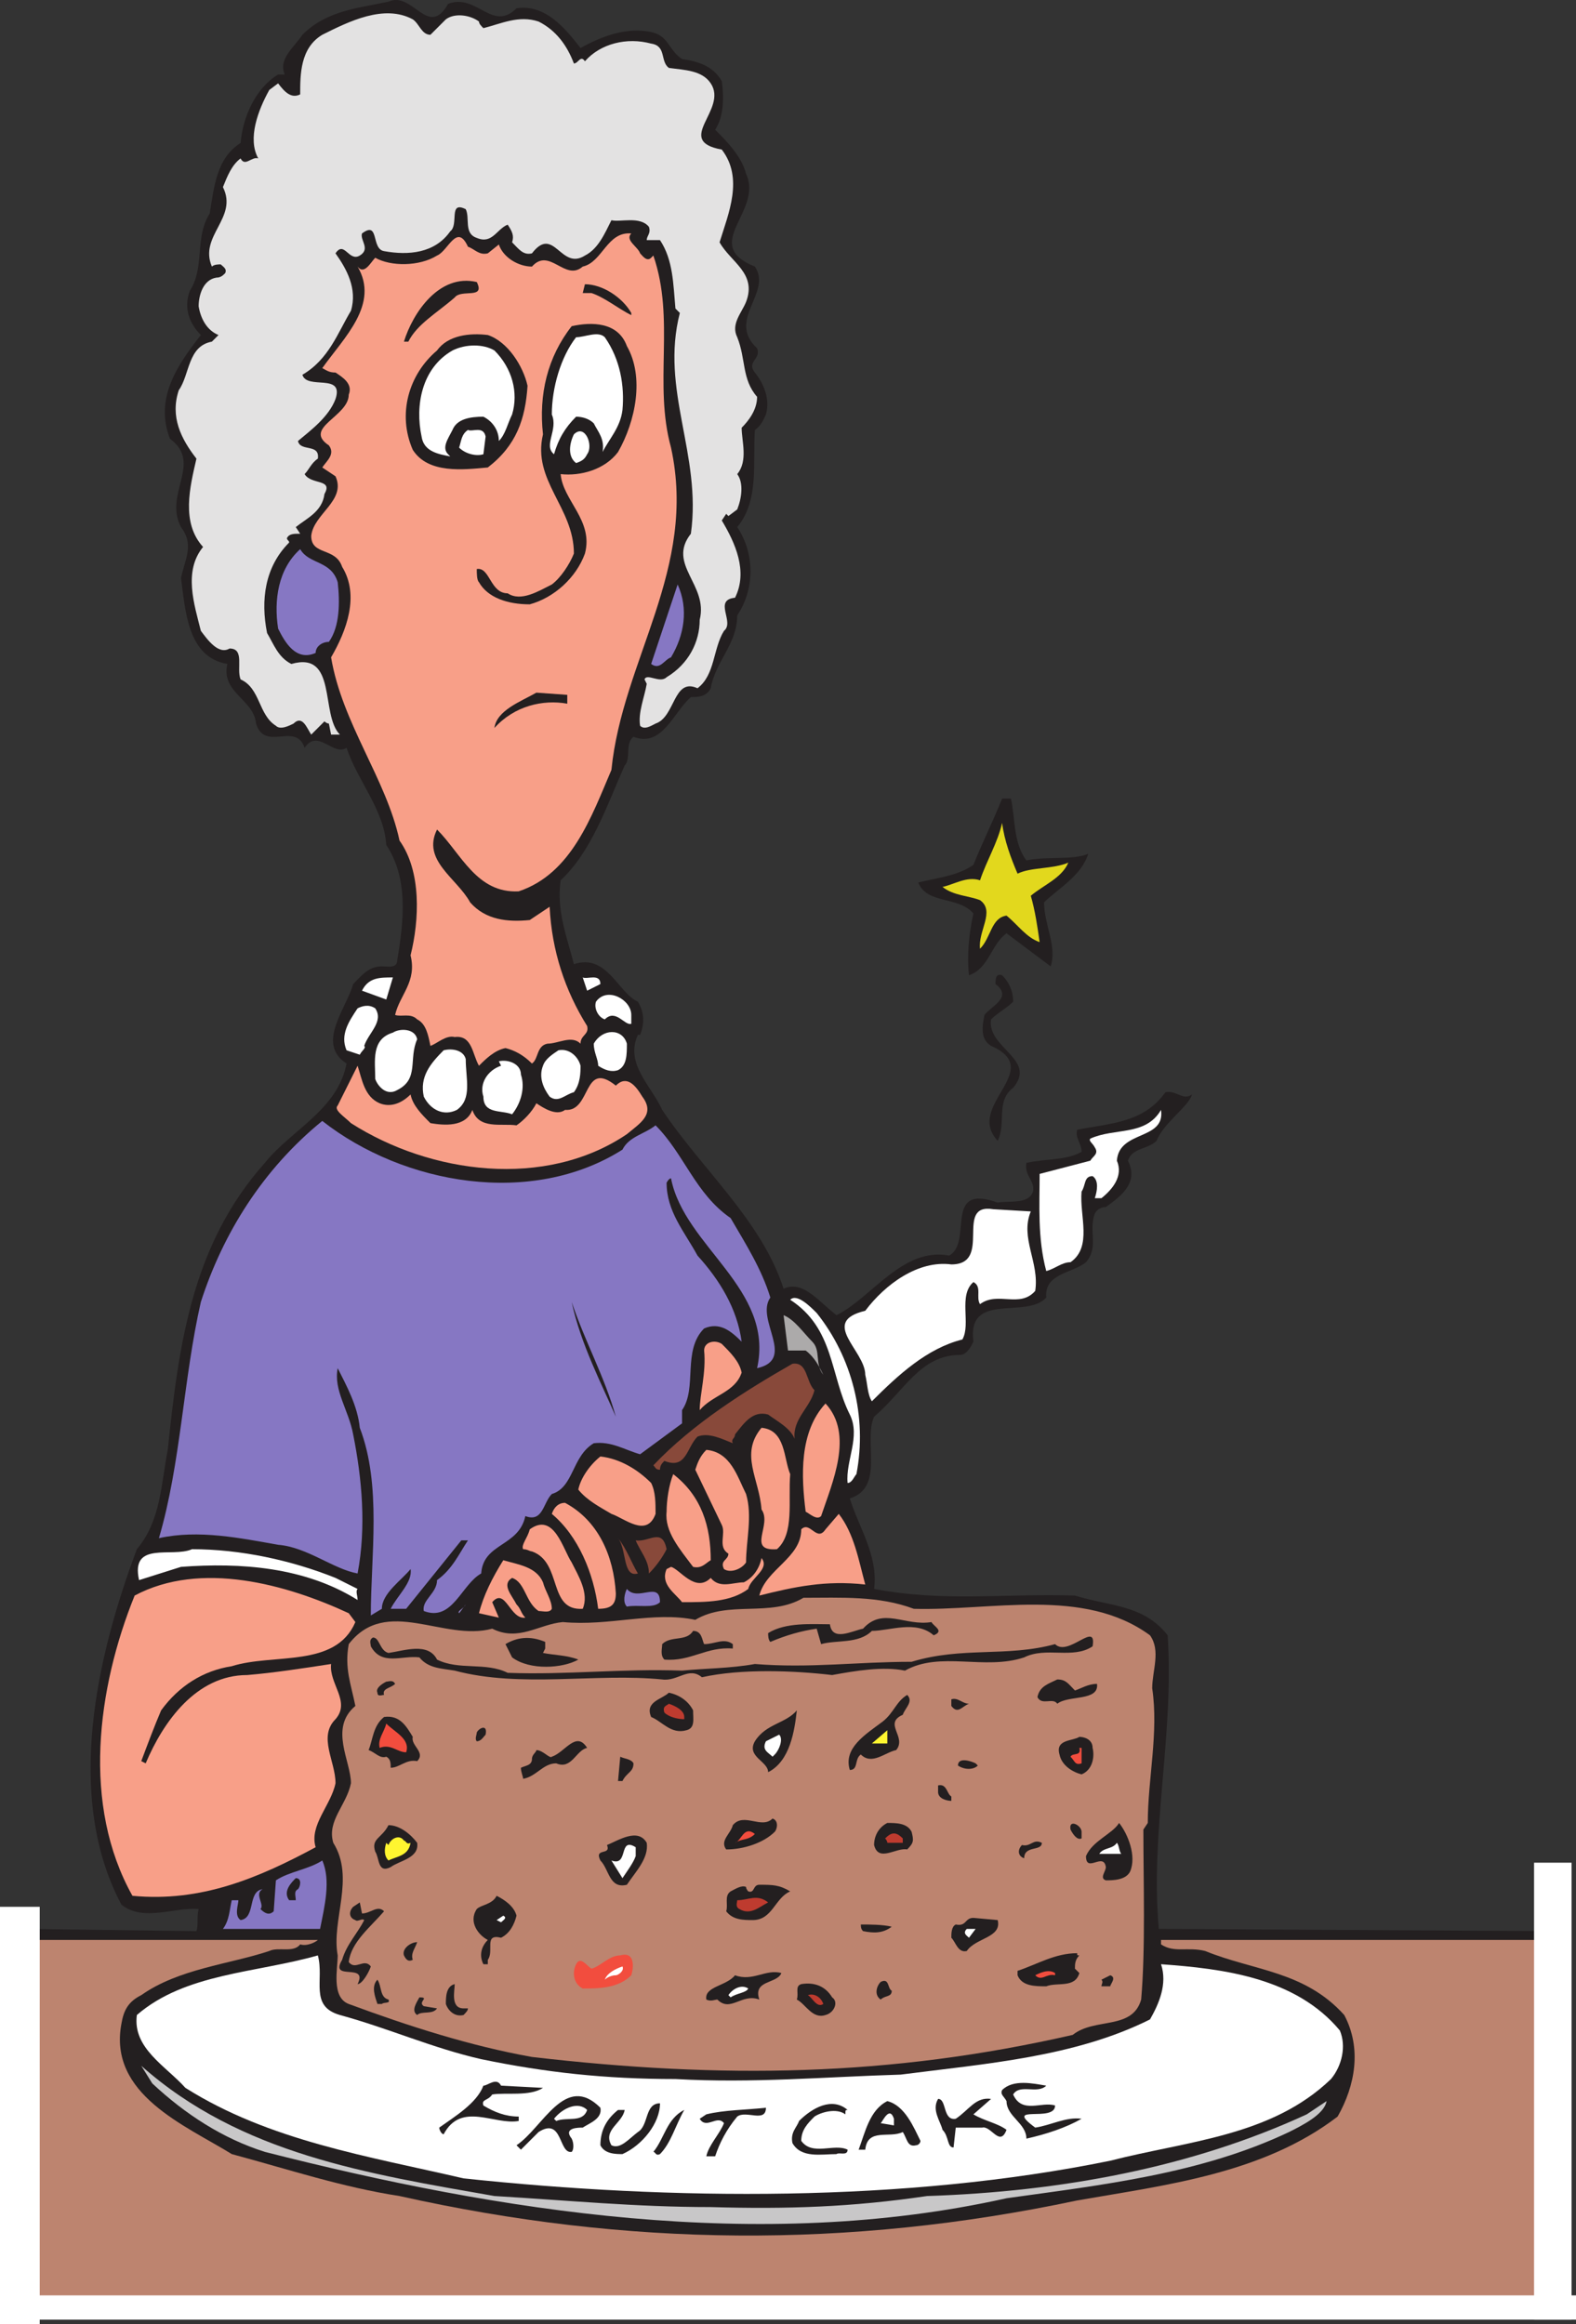 <svg xmlns="http://www.w3.org/2000/svg" width="535.5" height="789.568"><rect width="100%" height="100%" fill="#333333" stroke="none"/><path fill="#231f20" fill-rule="evenodd" d="M152.25 1.318c9.75-3.75 15 9.75 23.25 1.5 9.75-1.5 16.5 6.75 21.75 13.5 6.75-3.75 15.75-7.5 24.75-5.25 5.25 1.5 5.25 6 9.75 9 5.25.75 10.5 2.25 13.5 7.5.75 5.25.75 12-2.25 16.5 3.75 3.75 9 9 10.5 15 6 12.75-15.75 24 3 31.5 6 9-9.75 18 .75 27.75 1.5 3.75-3.75 4.5-.75 8.25s5.25 9 3.75 14.25c-.75 1.5-1.5 3.75-3.75 5.25-.75 11.25 1.5 24-6 33 6 9 6 21 0 30 0 9.75-7.5 15.75-9 24.75-1.5 3-4.5 3-6.75 3-6 5.25-9.75 17.25-19.5 13.5-3 2.25-.75 7.5-3 9.75-6 13.5-11.25 29.25-21.75 39-1.5 10.5 2.25 19.5 4.5 28.5 11.25-3.75 15 9.75 21.75 12.75 2.25 3.75 2.25 7.5.75 11.25h-.75c-4.5 9.75 4.5 17.25 8.25 25.5 13.5 20.25 33.75 37.5 41.25 60.75 6.75-3 12 4.5 18 9 12-6 22.5-23.25 38.25-20.25 8.25-4.5-2.25-24.75 16.5-18 3.75-.75 10.5.75 12-3.75.75-3.75-3-5.25-2.25-9.75 6.75-1.5 13.5-.75 18.75-3.75 0-3-2.25-4.5-1.5-7.5 11.25-2.25 22.5-2.25 30-12.75 3.75-.75 6 3 9 .75-.75 3.75-9.75 9.75-12 15.75-3 3-8.25 2.25-9.75 6.75 3.75 7.5-2.25 12-7.5 15.75-1.5 0-3 .75-3.75 2.25-2.25 6 1.5 11.25-3 16.5-4.5 3.75-14.25 3.75-13.5 12-6.75 7.5-27-2.25-24.75 15-.75 1.5-2.25 4.5-4.5 4.5-13.5 0-18.75 12-29.25 21-3.75 8.25 3.75 24-8.25 27.75 3 9.75 9.75 19.5 8.25 30.75 24 4.5 43.5 1.5 68.25 2.25 12 3.75 23.25 3 31.5 13.5 2.25 33.75-6 66.75-3 99.75l135 .75v3h-1.5v125.25h1.5v2.25H7.5L9 655.318l57.75.75c.75-2.25 0-4.5.75-7.5-8.25-.75-18.75 4.5-26.25-1.5-19.5-36.75-8.25-84.75 5.25-120.75 8.25-9.75 8.25-22.5 10.5-33.75 3.75-36 8.25-69.75 33-97.5 9-11.25 24.75-18 27.75-33.75-10.5-6.75 0-18.75 2.25-27 3-3 5.25-6 9.75-6 2.25 0 5.25.75 5.25-2.25 2.25-13.5 3.75-27.75-3.75-39-.75-12-9.75-21.75-13.5-33-4.5 3-9.75-6.75-14.25 0-3-9-13.5 1.5-16.5-8.25-.75-8.25-12-10.5-9.75-20.25-13.5-2.25-14.25-18-15.75-29.25 1.5-6.75 4.5-11.25 0-17.25-6-11.25 7.5-21.75-3.75-30-5.25-13.5 2.25-24.75 10.5-35.25-3.75-3.75-6-9-3.75-15 5.25-8.25 1.5-18 6.75-26.25 1.5-9 2.25-18.75 10.5-24 .75-9 5.25-18.75 12.75-23.25h2.25c-2.25-5.25 3-9 6-13.5 8.25-8.25 18.75-9 29.25-11.25 8.25-3.75 13.5 12.75 20.25.75"/><path fill="#e3e2e2" fill-rule="evenodd" d="M151.5 6.568c3-2.25 8.25-1.5 11.25.75 0 .75.75 1.5 1.5 2.25 6-1.5 12-4.5 18.75-2.25 6 3 9.75 8.25 12 14.25 1.5 0 2.25-3 3.75-.75 5.25-6 14.25-8.25 22.5-6 5.25.75 3 6 6 8.25 5.25.75 11.25.75 14.25 5.25 6 9-12.75 19.5 3.75 22.5 7.5 9.75 2.25 21.75-.75 31.5 3.75 6.75 12.75 10.5 9 20.25-1.5 3.75-5.25 7.5-3 12 3 7.5 1.5 14.25 6.75 20.25 0 4.5-3 8.25-5.25 10.5 0 4.5 2.25 11.25-1.5 15.75 2.25 3 1.5 8.25 0 12l-3 2.25-.75-.75-1.5 2.25c4.5 7.5 9 17.25 4.5 26.25-7.5.75 0 8.25-3.75 11.25-3.75 6-3 15-9 19.5-8.25-3.75-7.5 9.75-14.25 12-1.5.75-3.75 2.25-5.25.75-.75-4.5 1.5-9.75 2.25-14.25l-.75-1.5c.75-2.25 5.25 1.5 7.5-.75 7.5-4.5 11.25-12 11.25-19.5 3-12-11.25-18.75-3-29.25 3.75-27-10.5-48.75-3.75-75l-1.5-1.5c-.75-8.25-.75-16.5-5.25-23.25h-4.5c0-1.5 1.5-2.25.75-4.5-3-3.75-9.75-1.5-12.75-2.25-2.25 4.5-4.5 9.75-9 12-8.25 5.25-10.5-10.5-18-.75-3 .75-4.5-1.5-6.75-3.75.75-2.25 0-3.75-1.5-6-3.75 1.5-5.25 6.75-10.5 4.5-4.5-1.5-2.25-6.75-3.75-9.75-6-3-2.25 5.25-5.25 7.5-5.25 7.5-14.25 8.25-22.5 6.75-4.5-.75-1.5-10.5-7.5-6-.75 2.25 3 5.25-.75 7.5s-5.25-5.25-8.25-.75c3.75 5.25 7.5 12 5.25 19.5-4.5 7.5-7.5 16.5-16.5 21.75 1.5 5.25 14.25-.75 11.25 8.25-2.25 6-8.25 10.5-12.75 14.25.75 3.75 7.5.75 6.75 6-2.25 1.5-3 3.75-4.5 5.25 2.25 3.75 9.75 1.5 6.75 6.75-.75 6-6 8.25-9.75 11.25l1.5 2.25c-2.25 0-3.75 0-4.5 1.5 0 .75.75.75.75 1.5-8.25 8.25-9.75 19.5-7.5 30.75 2.25 3.75 3.75 8.25 8.25 10.5 15.75-4.5 9.75 17.25 16.5 24h-3l-.75-3.75c-.75 0-1.5-.75-1.5-.75l-4.5 4.5c-1.5-2.25-3-6.75-6-3.75-1.5.75-4.5 2.25-6 .75-6-3.75-5.25-12.75-12-15.75-1.5-3.75 1.5-10.5-3.75-10.5-3.75 2.25-7.5-3-9.75-6-2.25-9-6-20.25.75-28.5-7.5-8.25-4.5-20.25-2.25-30-5.25-6.75-9-14.25-6-23.25 3.75-5.25 3-15 11.25-16.5l2.25-2.25c-3.75-1.5-6-5.25-6.75-9.75 0-3.75 1.5-9 6-9.75 1.5 0 2.25-.75 3-1.5.75-1.5-.75-2.25-1.5-3-.75 0-2.25 0-3 .75-4.5-10.5 9-16.5 3.75-27 1.5-3.75 3-7.5 6-9.75 1.5 3 3.75-.75 6 0-3.75-6.75 0-16.5 3.75-23.25l3-2.25c2.25 3 4.5 5.25 7.5 3.75 0-6.75 0-15.75 7.5-20.25 9-4.5 21-10.5 30.75-5.25 2.25 1.5 3 5.25 6 5.25l5.25-5.25"/><path fill="#f89f88" fill-rule="evenodd" d="M217.5 86.068c.75.75 2.25 3 3.75 1.5l.75-.75c7.5 21.75 0 43.5 6 65.25 9 41.25-16.5 72-20.25 109.5-6.75 15.75-13.5 35.25-31.5 41.25-14.25.75-19.5-12.75-27.75-21-5.25 10.5 6.75 16.5 11.25 24.75 5.25 6 12.75 6.75 20.25 6l6.75-4.5c.75 15 5.25 28.5 12.75 40.5.75 3-2.25 3-2.25 6-3-3-7.5 0-11.25 0-3.75.75-3 5.25-5.25 6.75-3-3-6-4.5-9-5.25-3.75.75-6.75 3.75-9 6-2.25-3.75-2.25-10.5-8.25-9.75-3-.75-6 2.25-8.25 3-.75-3.75-1.5-7.5-4.5-9-2.25-2.25-5.25-.75-7.5-1.5 1.5-6.75 7.5-11.25 5.25-20.25 3-12 3.75-28.5-3.75-39-4.5-21-19.5-39.75-23.25-62.25 5.25-9 9.75-21 3.75-30.75-2.25-6.75-10.5-3.75-10.5-10.5.75-7.5 12-12 8.25-20.25l-4.5-3c1.5-2.25 4.5-4.5 2.25-7.5-9-6 6.75-9.75 6.75-17.25 1.5-3.75-2.25-6-4.5-7.5-2.25 0-3-.75-4.5-1.5 7.5-10.5 19.5-21.75 12-34.5 2.25 3 4.5-1.5 6-3 5.25 3 15 3 21-.75 3.75-1.5 6.75-11.25 10.5-3 2.25.75 3.75 3 6.75 2.25l3.75-3c1.5 4.5 6.75 7.5 11.25 7.5 6-6.75 11.25 5.25 17.25 0 6.75-1.5 8.25-12 16.5-11.25-2.25 2.25 2.25 4.5 3 6.75"/><path fill="#231f20" fill-rule="evenodd" d="M162 95.818c3 6-5.25 2.25-7.5 5.25-6 5.25-12.75 9-15.75 15h-1.5c3-9.75 12-23.25 24.75-20.25m52.5 10.5v.75c-4.5-2.25-9-6-13.5-7.5h-3l.75-3c6 0 12.75 4.5 15.75 9.75m-1.5 11.25c6 10.5 3 25.5-3 36-4.5 6-12.75 8.25-19.5 7.5.75 9 11.25 15.75 8.25 27-3 8.25-10.5 15-18.75 17.25-7.5 0-14.25-2.25-17.25-7.5-.75-.75-.75-3-.75-4.5 4.5-.75 4.5 8.25 10.5 8.25 4.5 3 10.5-.75 15-3 3-2.25 6-6.75 7.5-10.5 0-15.75-14.25-24.75-10.5-40.5-1.5-13.5 1.5-26.25 9.75-36.75 6.75-1.5 15.75-1.5 18.75 6.75m-33.75 13.5c-.75 11.25-3.75 20.25-13.5 27.75-8.25.75-20.25 2.25-25.5-6-5.25-12-1.5-25.5 8.25-33.75 3.75-5.25 11.25-6 17.25-5.25 6.75 2.25 12 10.5 13.5 17.25"/><path fill="#fff" fill-rule="evenodd" d="M211.5 139.318c-.75 6-4.5 9.75-6.75 14.25.75-4.5-1.5-6.75-3-9.75-1.5-1.5-3.75-2.25-6-2.25-3.75 3.75-6 7.5-7.5 12.75-3.75-3 1.5-8.25-.75-13.5 0-9 3-19.5 8.25-26.25 3 0 7.5-2.25 9.75 0 5.25 7.5 6.75 16.5 6 24.75m-43.5-20.25c6 6 8.25 14.25 6 21.75-1.5 3-2.25 6.75-4.5 9 0-3.75-2.25-6.75-5.25-8.25-4.5 0-9 .75-10.5 4.5-1.5 3-3.75 6-1.5 8.25l.75.75c-3.75-.75-9-1.5-9.75-6.75-2.25-10.5 0-23.25 10.5-29.25 4.5-2.25 10.5-2.25 14.25 0"/><path fill="#fff" fill-rule="evenodd" d="m165 148.318-.75 6c-2.25.75-6 0-8.25-2.25.75-2.25.75-4.5 3-6 1.5.75 5.25-1.5 6 2.25m34.5 6c-.75 1.5-1.5 2.25-3.75 3-3-2.25-2.25-6.75-.75-9.75 3.75-3.75 6.75 3.75 4.5 6.75"/><path fill="#8677c3" fill-rule="evenodd" d="M114.75 197.818c.75 6.75.75 15-3 20.25-2.25 0-4.5 1.5-4.5 3.75-6.75 3-10.5-3.75-12.75-8.25-1.5-9.75 0-20.25 7.5-27 3 5.25 10.5 3.75 12.75 11.25m113.25 25.5c-2.25.75-3.75 4.5-6.75 2.25l9-27c3.75 8.25 2.25 17.25-2.25 24.75"/><path fill="#231f20" fill-rule="evenodd" d="M192.75 239.068c-8.25-1.5-18 .75-24.75 8.25.75-6 9-9 14.25-12l10.5.75v3m150.75 32.25c1.5 6.75.75 15 5.25 21 6.75-1.5 15.75 0 21-2.25-2.25 7.5-10.5 12-15 16.5 0 7.5 4.5 15 2.25 21.75l-15-11.25c-5.25 3.75-6 12-12.75 14.25-.75-6.75 0-14.25 1.5-21-5.25-6-15.75-3-18.75-10.5 6-1.5 13.5-2.25 18.75-6 3-7.5 6.75-15 9.75-22.5h3"/><path fill="#e2d81d" fill-rule="evenodd" d="M345.75 296.818c4.5-2.25 12-1.5 17.25-3.75-2.25 5.25-8.25 7.5-12.75 11.25 1.5 5.25 2.25 10.5 3 15.75-4.5-1.5-7.5-6-11.25-9-5.25.75-5.25 7.5-9 11.25-.75-6 5.25-12.75 0-16.5-3.75-1.5-9-1.5-12.75-4.5 3.75-.75 8.25-3.75 12.75-2.25 2.25-6.75 6-12.75 7.5-19.5.75 6 3 12 5.25 17.25"/><path fill="#231f20" fill-rule="evenodd" d="M344.25 340.318c-2.25 2.25-5.25 3.75-7.5 6-1.5 9.75 15.75 13.5 7.5 23.25-6 4.5-2.25 12-5.25 18-11.25-12 16.5-24-2.25-32.25-3.75-2.25-3-6.75-2.25-10.5 2.25-3 9.75-6 3.75-10.5 0-1.5 0-3.75 2.25-3 2.25 2.25 3.75 5.25 3.75 9"/><path fill="#fff" fill-rule="evenodd" d="m131.25 339.568-8.25-3c2.25-4.5 6-4.5 10.5-4.5l-2.25 7.5m72.75-5.25-4.5 2.25-1.5-4.5c1.5.75 6-1.5 6 2.25m10.5 10.5v3c-2.25.75-5.25-5.25-9-1.5-2.25-.75-3.75-3.75-3-6 3.75-5.25 12-.75 12 4.5m-87-2.25c3 4.5-2.25 8.25-3.75 12.75.75.75-.75 1.5-1.5 3l-4.5-1.5c-2.25-5.25.75-9.75 3.75-14.25 1.5-.75 3.75-1.5 6 0m14.25 10.5c-3 6.75.75 13.5-6.75 17.25-3.75 2.25-6.75-1.5-7.5-3.75 0-6-1.5-13.5 6-15.75 2.25-1.5 7.5-1.5 8.25 2.25m71.25 1.5c0 3.75 0 7.5-3 9-2.25.75-4.5 0-6.75-1.5 0-2.25-1.5-4.5-1.5-7.5 3-5.25 9.75-5.25 11.25 0m-54.75 5.25c0 6.75 2.25 13.5-3 17.25-4.5 2.25-9 0-11.25-4.5-1.5-6.75 2.25-11.25 6.75-15.75 3-.75 6.75 0 7.5 3m39 2.25c0 2.25 0 6-2.25 9-3 .75-5.25 3.75-8.25 1.5-2.25-3-3.75-6.75-2.25-10.5.75-2.25 3-3.75 5.25-5.25 3.75-.75 6.75 2.25 7.5 5.25m-20.25 3c1.5 4.5 0 9.75-3 13.5-3.75-1.5-9.75 0-9.75-6-1.5-4.5 1.5-9 6-10.5l-.75-1.5c3-.75 7.5.75 7.5 4.5"/><path fill="#f89f88" fill-rule="evenodd" d="M129 374.818c3.75 1.5 7.5 0 10.5-3 .75 3.75 3.75 6.75 6.75 9.75 4.5.75 12 1.5 14.25-4.5 2.25 6.75 9.75 4.5 15 5.25 2.25-1.5 5.25-4.5 6.75-7.5 2.25 1.5 6.75 4.5 9.75 2.25 9 .75 6-17.25 17.25-8.25 3.75-3.75 6.75 0 9 3.75 4.5 6-.75 9-5.25 12.75-27.75 18.75-66.75 13.5-93.75-3.75-2.25-2.25-6-4.5-4.5-6l6.75-13.5c1.5 4.5 2.25 10.5 7.5 12.75"/><path fill="#fff" fill-rule="evenodd" d="M379.5 394.318c2.25 5.25-1.5 9.75-5.25 12.75H372c.75-2.25 1.5-6-.75-7.5-3 0-2.25 3-3.75 5.25-.75 8.25 3.75 18.75-3.75 24-3 0-5.25 2.25-8.25 3-3-11.25-2.25-22.5-2.25-33l17.25-4.5c.75-1.5 3-2.25 1.5-4.5-.75-1.5-2.25-2.25-1.5-3 8.25-3.75 18.75-.75 24-9.75 1.5 10.5-14.25 6.75-15 17.25"/><path fill="#8677c3" fill-rule="evenodd" d="M211.5 390.568c2.25-4.5 7.5-5.25 11.25-8.25 9.75 9.75 13.5 23.25 25.5 31.5 5.25 9 10.5 17.25 13.5 27-5.25 7.5 9 21-4.5 24 6-27-24.75-41.25-29.25-64.5-.75 0-1.5 1.5-1.5 1.5 0 9.75 6 16.5 10.5 24.75 7.5 8.25 13.5 18 15 29.25-3.75-3.75-7.5-6.75-12.75-4.5-7.5 7.5-2.25 20.25-7.5 27.75v4.5l-14.25 10.5c-5.25-1.5-9.75-4.5-15.75-3.75-7.5 4.5-6.75 15-14.25 17.25-3 3-3 9.75-9 7.5-2.25 10.5-14.25 9-15 19.5-6.75 3.75-9.75 16.5-19.5 12.75-.75-3.75 4.5-6 4.5-10.5 5.25-3.75 7.5-9 10.5-13.5h-2.25L138 546.568h-5.25c2.25-4.5 7.5-9 6.75-13.5-3 3.75-9.75 8.25-9.75 13.5l-3.75 2.25c0-20.25 3.75-44.25-3.75-63.75-.75-7.5-4.5-14.25-7.5-20.25-1.5 7.5 3.75 14.25 5.25 22.5 3 15 4.5 31.5 1.5 47.25-8.25-1.5-17.25-9-27-9.75-12.75-2.25-27-5.25-40.5-2.25 7.5-25.5 8.25-54 14.25-80.25 7.5-23.25 21-45 41.25-61.5 27.75 21.75 71.25 29.25 102 9.75"/><path fill="#fff" fill-rule="evenodd" d="M350.25 411.568c-3.75 9 3 17.25 1.5 27-5.25 6-12.75 0-18.75 4.5-1.5-2.25.75-6-2.25-7.5-5.25 4.5-.75 14.25-3.75 19.5-12 3-21.75 12-30.75 21-1.5-2.25-1.5-6-2.25-9 0-8.25-15.75-18 0-21.75 6.75-9 18-17.25 29.25-15.75 14.25 0 .75-21 14.25-18.75l12.75.75M291 500.818c-.75.75-1.5 3-3 3-.75-7.5 4.5-15.75.75-23.25-6.75-13.5-5.25-29.25-20.25-39 2.25-2.25 6.75 2.25 9 4.5 12 15 17.25 35.25 13.5 54.75"/><path fill="#231f20" fill-rule="evenodd" d="M209.25 481.318c-4.5-10.5-12-24.75-15-39 4.5 13.5 11.25 25.5 15 39"/><path fill="#acaaaa" fill-rule="evenodd" d="M276 455.818c3 3 .75 7.5 3.75 11.25-1.5-3-3-6-6-8.25h-6l-1.5-12c3.75 1.5 6.75 6 9.75 9"/><path fill="#f89f88" fill-rule="evenodd" d="M252 466.318c-2.25 6.75-9.75 7.5-14.25 12.75 0-5.25 2.25-12.75 1.5-20.25 0-3 3.75-3.75 6-2.25 3 3 6 6 6.75 9.75"/><path fill="#88493a" fill-rule="evenodd" d="M276.75 472.318c-1.5 6-7.5 9.75-6.75 16.5-1.5-3.75-6-6-9-8.25-5.25-1.5-8.25 3-11.25 6.75 0 1.5-1.5 1.5-.75 3-3.75-1.5-8.25-3.75-12-2.25-3.75 3.75-3.75 11.25-11.25 8.25-.75.75-1.5 1.5-1.5 3-1.5 0-1.5-.75-2.25-1.5 13.5-14.25 31.5-25.5 47.25-34.5 5.25-.75 4.5 6 7.5 9"/><path fill="#f89f88" fill-rule="evenodd" d="M279 515.068c-1.5 1.5-3.75-.75-5.25-1.5-1.5-12-2.25-27 6.75-36.75 9.75 10.5 2.25 27-1.5 38.25m-10.5-14.25c-.75 9 1.5 20.25-4.5 25.5-10.5.75-1.5-8.25-5.25-13.5-.75-10.5-7.5-18.75 0-27.75 8.25.75 7.5 10.5 9.75 15.75m-15 6.75c2.25 7.5 0 15.75 0 23.25-1.5 2.25-5.25 3.75-7.5 2.25-1.5-3 1.5-3 1.5-5.25-3.75-2.25-.75-6.75-2.25-9.75l-9-18.75c.75-2.25 1.5-4.5 3.75-6.75 8.25.75 10.5 9 13.5 15m-32.25-3.75c1.5 3 1.5 6.75 1.5 10.5-3 8.25-10.5 1.5-15 0-3.75-2.25-8.25-4.5-11.25-8.25.75-3.75 3.75-8.25 7.5-11.25 6.75.75 12.75 4.5 17.25 9m20.25 26.25c-1.5.75-3 3-6 2.25-4.5-6-9.75-12-9-18.75 0-3.75.75-9 2.25-12.75 9.75 7.5 12.75 18 12.75 29.25m-32.25 11.25c0 3.75-1.5 5.25-6 5.25-1.5-12-6.75-24.75-15.75-32.25.75-2.25 2.25-3.75 4.5-3.75 11.25 6 16.5 18 17.25 30.75m84.75-3c-13.5-1.5-24 .75-36 3.75 2.25-9 14.25-12.75 14.25-22.5 3-3 5.25 4.5 8.25 0l4.5-5.25c5.25 6.75 6.75 15.75 9 24m-99.75-7.5c2.25 4.5 6 10.5 3.75 15.75-12 .75-6.75-15.75-17.25-19.5-.75 0-1.5-.75-3-.75-.75-1.5 1.5-3.75 2.25-6.75 8.25-6 11.25 6.75 14.25 11.25"/><path fill="#88493a" fill-rule="evenodd" d="M226.5 526.318c-1.5 3-3.75 6-6 8.25 0-4.5-3-7.5-4.5-11.25 4.5.75 9-4.5 10.5 3m-9.75 8.25c-5.25 1.5-3.75-8.25-6.75-12 3 3.75 4.5 8.25 6.75 12"/><path fill="#fff" fill-rule="evenodd" d="m114 536.068 7.5 3.75c-.75.75 0 2.25 0 3.75-18-11.25-39.75-12.75-60-11.25l-14.25 4.5c-3-13.5 11.25-7.5 18-10.5 16.5 0 33.75 3.75 48.75 9.75"/><path fill="#f89f88" fill-rule="evenodd" d="M254.25 539.818c-6 4.5-14.25 4.5-22.5 4.5-2.25-3-7.5-6-5.25-11.25l1.5-.75c3 .75 8.25 9 13.5 3.75 3 3.75 7.5 1.5 11.25 1.5 3-1.5 5.25-4.5 6-8.25 3 3.75-3.75 6.75-4.5 10.5m-69.75-2.25c.75 3 3 6 3 9-.75 1.5-3 .75-4.5.75-4.5-3-4.5-9.75-9-11.25-3.75 2.25 0 6 1.5 9 1.5 1.5 1.5 3 3 4.5-5.25.75-6.75-10.5-11.25-5.25l2.25 5.25-6.75-1.5c1.5-6 4.5-12 8.25-18 5.25 1.5 11.25 2.25 13.5 7.5m-63.75 13.5c-6.75 15.75-27.75 10.5-42 15-9.75 1.5-18 6.75-24 15-2.25 5.25-4.5 11.25-6.75 17.25l1.5.75c6-14.25 17.25-30 34.5-30 9-.75 18.75-2.25 28.5-3.75-.75 6.75 6.75 12.75 1.5 18.75-6 6 0 14.25 0 21.75-1.5 7.5-9 14.25-6.75 21.75-19.5 10.5-39 18.75-62.25 16.5-17.25-30.75-12-70.5.75-102 22.5-12 51.75-3.75 72.75 6l2.25 3"/><path fill="#8677c3" fill-rule="evenodd" d="M224.25 544.318c-2.25 2.25-7.5.75-11.25 1.5-1.5-1.5-.75-4.5 0-6 3.75 4.5 11.25-3 11.25 4.5"/><path fill="#bd846f" fill-rule="evenodd" d="M310.5 546.568c26.25.75 57.75-7.5 80.25 9 3.75 5.25.75 12 .75 18 2.25 15-1.5 30.75-1.5 45.75l-1.5 2.25c0 18 .75 40.5-.75 57.75-3 10.5-15.75 6-23.25 12-62.25 14.25-119.25 15-183.75 7.5-21-3.75-42-10.5-62.25-18-6-2.25-3.75-12-3.75-16.5-2.25-12 6-26.25-1.5-38.25-2.25-7.5 4.5-12.75 6-20.25 0-7.5-7.5-18.75 1.5-26.25-1.5-7.5-3.75-12.75-2.25-21 12.75-16.5 32.25-.75 48.75-5.25 9 4.5 15.75-1.5 24-2.25 15.75 1.5 30.75-3.75 45-.75 11.25-6.75 25.5-.75 36.75-7.5 12.75 0 25.5-.75 37.5 3.75"/><path fill="#9384ca" fill-rule="evenodd" d="M156 548.068c-.75-.75 1.5-1.5 2.25-3l-2.25 3"/><path fill="#231f20" fill-rule="evenodd" d="M316.5 551.068c.75 1.5 4.5 3 .75 4.5-6-5.25-15-1.5-21-1.5-4.5 4.5-12 3-17.25 4.5l-1.5-5.25c-5.25.75-10.5 2.25-15.75 4.5-.75-.75-.75-2.25-.75-3 6-3.75 15-3 21-3 .75 6 7.5 2.25 11.25 1.5 6.75-7.5 14.25-.75 23.25-2.25m-77.25 7.5c3.75 0 6.75-2.25 9.75 0v1.5c-9-.75-14.25 4.5-23.25 3.75-1.5-1.5-.75-3.75-.75-5.25 3-3 8.25-.75 10.5-4.5 3 0 3 3 3.75 4.5"/><path fill="#231f20" fill-rule="evenodd" d="M371.25 559.318c-6.75 4.5-15.75 0-23.25 3.75-13.5 4.5-28.5-2.25-40.5 4.5-7.5-1.5-16.5 0-24.75 1.5-12.75-1.5-30.75-2.25-44.25.75-4.5-3.75-8.25 1.5-13.5.75-22.5-2.25-48 3-70.5-3-4.5-.75-9-.75-12-4.5-6-.75-12.75 3-16.5-3.75 0-.75-.75-2.25.75-3 2.25 0 2.25 4.5 5.25 5.25 5.25-.75 13.5-3.75 16.5 2.25 7.5 3.75 16.5.75 24 4.5 20.25.75 39-1.5 59.25-.75 7.5-.75 16.5-.75 24.75-2.25 18.75 1.5 34.5-.75 53.25-.75 17.25-5.25 32.25-1.5 48.75-6 4.5 4.5 14.25-8.25 12.75.75"/><path fill="#231f20" fill-rule="evenodd" d="m185.25 560.068-.75 1.5c3.75.75 8.25.75 12 2.25-5.25 3-16.5 3.75-22.5-.75l-2.25-4.5c3.75-2.25 8.25-3 13.5-.75v2.25m180 14.25c2.25-.75 4.5-2.25 7.5-2.25.75 6-9.75 3.75-13.5 6.75-1.5-2.25-5.25.75-6.75-2.25.75-3.75 3.75-4.5 6.75-6 3 0 3.75 1.5 6 3.75m-231-2.25c-1.5 1.5-4.5 1.5-3.75 3.75-.75 0-2.25.75-2.25-.75-.75-1.5 1.5-3 3-3.75.75 0 2.25-.75 3 .75m101.25 9c0 3 .75 6-2.25 6.75-5.25 1.5-8.25-3-12-4.5-2.25-5.25 3.75-6 6-8.25 3.75.75 6.75 3 8.25 6m72.75-5.25c2.25 2.25-.75 4.5-1.5 6.75-6.75 3 1.5 7.5-2.25 12-3.75.75-8.25 5.25-12 1.5-2.25 1.5-.75 5.25-3.75 5.25-2.25-7.5 5.25-12 11.25-16.5 3.75-3 4.5-6.75 8.25-9m21 3c-2.25.75-3.75 3.75-6 .75v-2.25c2.25-.75 3.75 1.5 6 1.5"/><path fill="#be3b2f" fill-rule="evenodd" d="M232.5 583.318v.75c-2.25 0-5.25-.75-6.75-2.25-.75-2.25.75-2.25 1.5-3 2.25.75 5.25 2.25 5.25 4.5"/><path fill="#231f20" fill-rule="evenodd" d="M270.75 581.068c-.75 6.75-2.25 17.25-9.75 21 0-3.75-7.5-5.25-4.5-10.5 3.75-6 10.5-6 14.25-10.5m-130.5 9c-.75 3 4.5 5.25 1.5 8.25-3.75-.75-6 2.25-9 2.25 0-1.5 0-3-1.5-3.75-2.25.75-3.75-1.5-6-2.25 1.5-3.75 1.5-8.25 5.25-11.25 5.25-.75 7.5 3 9.75 6.75"/><path fill="#f24d3e" fill-rule="evenodd" d="M138 595.318c-3 0-5.25-3-9-1.5-.75-3 1.5-5.25 2.25-8.25 3 3 8.25 5.25 6.75 9.75"/><path fill="#231f20" fill-rule="evenodd" d="M165 589.318c-.75.75-1.5 2.25-3 2.25-.75-.75 0-2.25 0-3 .75-1.5 3.75-3 3 .75"/><path fill="#fff530" fill-rule="evenodd" d="m296.25 592.318 5.25-4.5v4.5zm0 0"/><path fill="#fff" fill-rule="evenodd" d="m263.25 596.068-.75.75c-1.5-1.5-3.75-2.25-2.25-5.25l4.5-2.25c1.5 1.5 0 5.25-1.5 6.75"/><path fill="#231f20" fill-rule="evenodd" d="M371.25 593.818c.75 3 0 7.5-3.75 9-3-.75-6.75-3-7.5-6.75-1.5-5.25 4.5-4.5 6.75-6 1.5 0 4.5.75 4.5 3.75m-171.75 0c-3.75.75-5.25 7.5-10.5 5.25-4.5 0-6.75 4.5-11.25 5.25 0-.75-.75-2.25-.75-3.75 1.5-.75 3.75-.75 3.75-3 0-1.5 1.5-2.25 1.5-3 2.25 0 4.5 3 5.25 2.25 4.5-1.5 8.25-9 12-3"/><path fill="#f24d3e" fill-rule="evenodd" d="M367.5 599.068c-2.25.75-2.25-.75-3.75-2.25.75-1.5 3.75 0 3-3h.75v5.25"/><path fill="#231f20" fill-rule="evenodd" d="M215.25 599.068c0 3-2.25 3-3.75 6H210l.75-8.25c1.5.75 3.75.75 4.5 2.25m116.25 0 .75.75c-1.5 1.5-4.5 1.5-6.75 0 0-3 4.5-1.5 6-.75m-8.25 11.25v1.5c-1.5 0-4.5-.75-4.5-3v-2.25c3-.75 3 3 4.5 3.75m-60 12c-3.75 3.75-10.5 6-16.5 6-2.25-3 1.5-5.25 2.25-8.25 3.75-4.5 9.75 1.5 13.5-2.25 2.25.75 1.5 3.75.75 4.5m120.75 13.5c-1.5 3-6 3-8.25 3-2.25-.75 0-3 0-4.5-.75-5.25-6.75 2.25-6.75-3.75 2.25-5.25 9-7.5 11.25-11.25 3 3.75 6 11.25 3.75 16.5m-74.25-13.5c.75 3 .75 3.75-1.5 6-3.75-.75-9.75 4.5-11.25-1.5 0-3 1.5-6 4.5-7.5 3 0 6.75 0 8.25 3m57.75 0v2.25c-1.5.75-3-1.5-3.75-3-.75-3.75 3.75-1.5 3.75.75m-225.75 3.75c.75 5.25-6 6-9 8.25-4.5 2.25-3.75-3-5.25-5.25-1.5-4.5 2.25-4.5 4.5-9 3.75 0 7.5 3 9.75 6"/><path fill="#f24d3e" fill-rule="evenodd" d="M256.5 623.068c-2.25 2.25-4.5 1.5-6.75 3 2.25-.75 3-6 6.75-3"/><path fill="#be3b2f" fill-rule="evenodd" d="M306.75 624.568v1.5h-5.25c0-.75-.75-1.5-.75-1.5 2.25-2.25 3.75-2.25 6 0"/><path fill="#231f20" fill-rule="evenodd" d="M219.75 626.068c.75 5.25-3.75 9.75-6.75 14.25-6 1.5-6-5.25-9-8.25-2.25-4.5 3.75-1.5 2.25-5.25 3.75-1.5 10.5-6 13.5-.75"/><path fill="#fff530" fill-rule="evenodd" d="M139.5 626.068c-.75 4.5-4.5 4.5-7.5 6-1.5-1.5-1.5-3.75-.75-6l.75.75c.75-2.25 3.75-3.75 5.25-1.5.75 0 .75 1.5 2.25.75"/><path fill="#231f20" fill-rule="evenodd" d="M354 626.068c0 3-6 .75-6 5.25-2.25-.75-2.25-3-.75-4.5 3 .75 3.75-2.25 6.75-.75"/><path fill="#fff" fill-rule="evenodd" d="M381 629.818h-7.5c1.5-2.25 4.5-1.5 6-3.75.75.75.75 3 1.5 3.75m-165 .75c-.75 2.25-3 5.25-4.5 7.5l-3.75-6c6 2.25 2.25-8.25 8.25-4.5v3"/><path fill="#8677c3" fill-rule="evenodd" d="M109.5 632.068c3 6.75.75 15.75-.75 23.25h-33c2.25-3 2.25-6.75 3-9.75H81c0 1.5-1.5 5.25.75 6.75 5.25-.75 2.25-9.75 7.5-10.5-3 1.5.75 5.25-.75 6.75 1.5 1.5 3 2.25 4.5.75l.75-10.5c4.5-3 11.25-3.75 15.75-6.75"/><path fill="#231f20" fill-rule="evenodd" d="M101.25 641.818c-1.5.75-.75 2.25-.75 3.75h-2.25c-2.25-3 .75-6 2.25-7.5 2.25 0 1.5 3 .75 3.75m167.25.75c-5.25 2.25-6 9.75-12.75 9.75-3 0-6.75 0-9-3 .75-2.25-.75-5.25 1.5-6.75 1.5-.75 3.75-2.25 5.25-1.5 0 .75.75 1.5.75 1.5 2.25.75 1.5-2.25 3.75-2.25 4.5 0 6.75 0 10.5 2.25"/><path fill="#be3b2f" fill-rule="evenodd" d="M261 646.318c-3 1.5-6 4.5-9.75 2.25-1.5-.75-.75-2.25-.75-3 3.75 0 6.75-2.25 10.5.75"/><path fill="#231f20" fill-rule="evenodd" d="M175.5 650.818c-.75 3-2.25 6-5.25 7.5-6-1.5-2.25 4.5-4.5 7.5v1.5h-1.5c-1.5-3-.75-6 1.5-8.25-3-1.5-6.75-6-3.75-10.5 1.5-1.5 5.25-1.5 6.75-4.5 3 1.5 6 3.75 6.75 6.75m-52.5-.75c3 0 5.25-3 7.5-.75-4.5 5.25-11.25 10.5-12 17.25 2.25 3 5.25-1.5 7.5 1.5-.75 2.25-3 6-4.5 6 3.75-7.5-9.75-.75-5.25-8.25 1.5-5.25 5.25-9 7.5-13.5-.75-.75-2.25.75-3 0-2.25-.75-2.25-3-.75-4.5l2.25-1.5.75 3.75"/><path fill="#fff" fill-rule="evenodd" d="m170.25 653.068-1.5-.75 2.25-1.5c1.5.75 0 1.5-.75 2.25"/><path fill="#231f20" fill-rule="evenodd" d="M339 652.318c1.5 6-7.5 6-10.5 10.5-3 .75-3.75-3-5.25-4.5 0-1.5 0-3.75 1.5-4.5 3.75.75 3-2.25 6-2.25l8.25.75m-36 2.25c-3 2.25-6 2.25-9.75 1.5-.75-.75-.75-1.5-.75-2.25 3 0 7.5 0 10.5.75"/><path fill="#fff" fill-rule="evenodd" d="M329.25 658.318c-.75-.75-2.25-1.5-.75-3h3l-2.25 3"/><path fill="#bd846f" fill-rule="evenodd" d="M108 659.068c-.75.75-3.75 2.25-6 1.5-2.25 3-7.5.75-10.5 2.25-13.5 4.5-30.75 6-43.5 15-4.5 2.25-6 5.25-6.75 9.75-4.5 24 21.75 34.5 37.5 44.25 19.5 5.25 37.5 11.25 57 14.25 77.25 17.25 152.25 18 230.25 1.5 30-5.25 63-9 88.5-28.5 6-10.5 8.25-23.25 2.25-34.5-13.5-15-30.75-15-47.25-21.75-6-1.5-10.5.75-15-2.25v-1.5h129v124.5H12v-124.5h96"/><path fill="#231f20" fill-rule="evenodd" d="M141.75 659.818c-.75 2.25-2.25 3.75-1.5 6-1.5.75-2.25 0-3-1.5-.75-2.25 2.25-4.5 4.5-4.5m224.25 3.75c0 .75 0 .75.75.75-1.5 1.5-1.5 3-1.5 4.5l1.5 1.5c-1.5 5.25-7.5 3-11.25 4.5-3.75 0-8.25 0-9.75-3.75v-1.5c6.75-2.25 12.75-6 20.25-6"/><path fill="#f24d3e" fill-rule="evenodd" d="M214.5 671.068c-4.5 4.5-11.25 4.5-16.5 4.5-3-1.5-3.75-5.25-2.25-8.25s3.75.75 5.25 1.5c3-.75 6-4.5 9.75-4.5 5.25-1.5 4.5 4.5 3.75 6.75"/><path fill="#fff" fill-rule="evenodd" d="M108 664.318c2.25 8.25-3 17.25 7.5 20.25 16.5 4.5 31.5 11.25 48 15 21.75 4.5 42 6.75 66 6.75 26.25 1.5 51-.75 76.5-1.5 29.25-3.75 59.25-6 84.75-18.75 3-5.25 6-12 3.75-18.75 21 1.5 45.75 4.5 60.75 22.5 2.25 5.25.75 12-3 16.5-20.25 19.5-48.75 21-75 27.75-69.75 14.25-149.25 13.5-219.75 6-32.25-7.5-66-12.75-94.5-30.75-6.75-7.5-18-13.5-16.5-24.75 16.5-14.25 40.5-14.25 61.5-20.25"/><path fill="#fff" fill-rule="evenodd" d="M211.5 668.068c.75 1.5-1.5 3-2.25 3-1.5 0-3 .75-3.75 1.5.75-2.25 3.75-3.75 6-4.5"/><path fill="#231f20" fill-rule="evenodd" d="M265.5 670.318c-1.5 3.75-9.75 2.25-7.5 9-6-2.25-9.75 4.5-14.25 0-.75 0-2.25.75-3.75 0-.75-4.5 6.75-4.5 9.75-8.25 6 2.25 10.5-2.25 15.75-.75"/><path fill="#f24d3e" fill-rule="evenodd" d="M358.5 670.318v.75c-3-.75-4.5 2.25-6.75 0 1.5-.75 4.5-2.25 6.75-.75"/><path fill="#231f20" fill-rule="evenodd" d="M377.25 674.818h-3c0-.75.75-1.5 0-2.25l3-1.5c2.25.75 0 3 0 3.75m-245.25 4.5c.75 1.5-1.5.75-2.25 1.5h-1.5c-.75-2.25-2.25-6 0-8.25 1.5 2.25.75 6 3.75 6.75m171-3c0 2.25-2.25 1.5-3.75 3-2.25-1.5-1.5-4.5 0-6 3-1.5 2.25 2.25 3.75 3m-148.5-2.25c0 2.25-1.5 8.25 3 8.25h1.5c0 .75-.75 1.5-1.5 2.25-3 .75-5.25-1.5-6-3.75 0-2.25 0-6 3-6.75m128.25 4.5c2.25 1.5.75 5.25-2.25 6-4.5 1.5-6.75-3.75-9.75-5.25.75-2.25-.75-4.5 1.5-5.25 4.5-.75 8.25.75 10.5 4.5"/><path fill="#fff" fill-rule="evenodd" d="M254.25 675.568c-.75 1.5-3.75 1.5-6 3l-.75-.75c1.5-2.25 4.5-3.75 6.75-2.25"/><path fill="#be3b2f" fill-rule="evenodd" d="M279.75 680.818c-2.25 1.5-3.75-2.25-5.25-3 2.25-.75 4.5.75 5.25 3"/><path fill="#231f20" fill-rule="evenodd" d="m144 681.568 4.5.75c-1.5 2.25-5.25.75-6.75 2.25-2.25-1.5 0-4.5.75-6 3.75 0-.75 1.5 1.5 3"/><path fill="#c8c7c8" fill-rule="evenodd" d="M168 746.068c25.5 1.5 48 3.75 73.5 3.75 26.25.75 48 0 73.5-3.75 45.75-1.5 90-9.75 129-27.75l6.75-4.5c-.75 4.5-8.25 8.25-12.75 10.5-30 14.25-63.75 18-96 22.5-84 18.75-172.5 4.5-252-15.75-14.25-4.5-27-12.75-38.25-23.25l-3.75-6c33.75 30 77.25 36.75 120 44.25"/><path fill="#231f20" fill-rule="evenodd" d="M184.5 709.318c-4.5 3-12.75 1.5-17.25 2.25-1.5 2.25-3.75 1.5-3 3.75 3.75 2.25 7.5 3.75 12 3.75v1.5c-8.25 1.5-19.5-6.75-25.5 4.5-.75 0-1.5-1.5-1.5-2.25 5.25-3.75 12.75-8.25 15-14.25 1.5 0 4.5-3 6 0l14.25.75m171-.75c-3 3-9-.75-11.25 3 3 6.75 9.75 2.25 14.25 3.75 0 6-18-.75-6.75 7.5 5.25-.75 10.5-3.75 15.75-3-5.25 3-12 5.25-18.75 6.75 0-5.25-6.75-7.5-6.75-12.75-.75-1.5-2.25-2.25-1.5-3.75 3.75-3.75 10.5-2.25 15-1.5m-151.5 7.5c.75 3.75-3.75 5.25-6 6.75-1.5 0-6.75 0-3.75 3.75.75 1.5.75 3.75 0 4.5-4.5.75-3-12-11.25-6.75l-6 6-1.5-1.5c9-6 16.5-24.75 28.5-12.75m132.75-3-6 5.25c3.75 2.25 8.25 3 11.25 5.25-2.25 6-5.25-1.5-8.25-.75h-9l-.75 6.75c-2.25 0-1.5-3.75-3.75-6-.75-3-3.75-6.75-1.5-10.5 3 0 1.5 7.5 6 6.75 4.5-3 6.75-7.5 12-6.75m-24 14.25c0 .75-.75 1.5-1.5 1.5-3 .75-3-2.25-4.5-4.5-4.5 2.25-12-1.5-12.75 6h-2.25c2.25-6 3.75-13.5 9.75-16.5 6 1.5 9 9 11.25 13.5m-88.5-12.75c0 6.75-6 14.25-12.75 17.25-2.25 0-6 0-7.5-3 0-5.25 2.25-9 6-12h2.25c-.75 4.5-7.5 6.75-4.5 12 3 1.5 6-2.25 9-4.5 3.75-2.25 2.25-9.75 7.5-9.75m63.75 2.25c-.75 0-.75 0-.75 1.5-3-2.25-8.25-.75-10.5.75-2.25 2.25-4.5 4.5-4.5 8.25 3.75 5.25 11.25.75 15.75 3 0 2.25-3 .75-3.75 1.5-5.25 0-12 1.5-15-3.75-.75-3.75 1.5-5.25 2.25-7.5 4.5-4.5 11.25-8.25 16.5-3.75"/><path fill="#fff" fill-rule="evenodd" d="M199.5 716.818c-1.5 4.5-6.75 2.25-10.5 3.75l-.75-.75c3-3.75 8.25-6 11.25-3"/><path fill="#231f20" fill-rule="evenodd" d="M260.25 716.068c0 5.25-6.75.75-9.75 3-3.75 4.5-6 9-7.5 13.5h-3c.75-3.75 4.5-7.5 6-11.25-2.25-3-6 2.25-8.25-1.5l2.25-1.5c6-1.5 13.5-1.5 20.25-2.25m-27.75.75c-3 5.25-4.5 11.25-8.25 15-1.5.75-1.5-.75-2.25-.75 3.75-4.5 4.5-11.25 10.5-14.25"/><path fill="#fff" fill-rule="evenodd" d="M303.75 719.818v2.25l-4.5-.75c.75-.75 3-6 4.5-1.5M0 789.568v-141.75h13.5v141.75H0"/><path fill="#fff" fill-rule="evenodd" d="M535.5 788.068v-8.25H6.75v8.25H535.5"/><path fill="#fff" fill-rule="evenodd" d="M534 632.818v155.25h-12.75v-155.25H534"/></svg>
